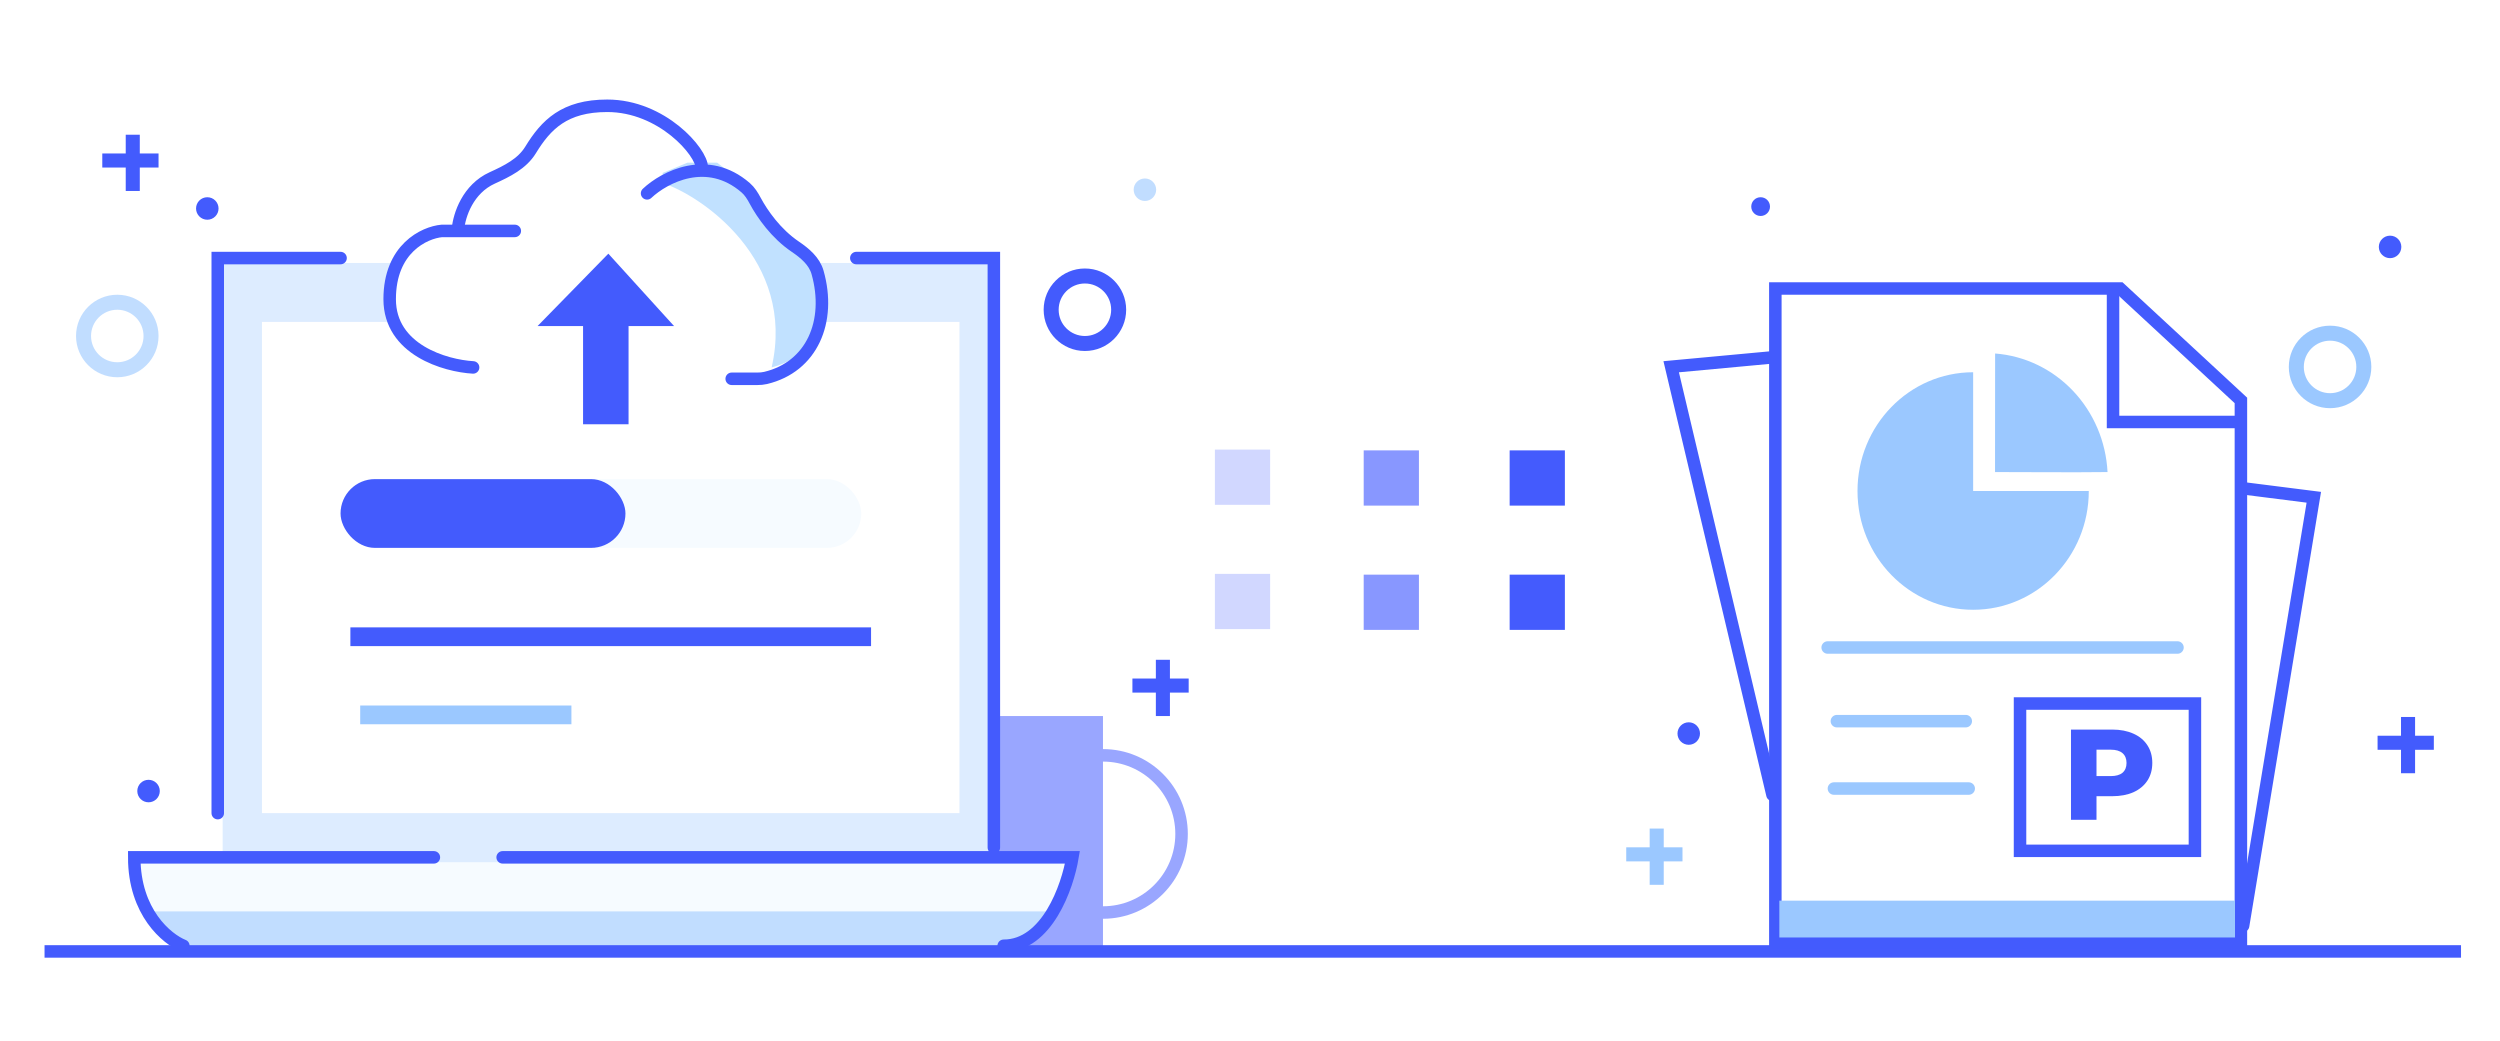 <svg width="449" height="187" viewBox="0 0 449 187" fill="none" xmlns="http://www.w3.org/2000/svg">
<rect width="449" height="187" fill="white"/>
<rect x="166.335" y="128.601" width="31.759" height="42.346" fill="#99A6FF"/>
<path fill-rule="evenodd" clip-rule="evenodd" d="M198.094 136.782C190.919 136.782 185.101 142.599 185.101 149.774C185.101 156.95 190.919 162.767 198.094 162.767C205.27 162.767 211.087 156.95 211.087 149.774C211.087 142.599 205.27 136.782 198.094 136.782ZM182.856 149.774C182.856 141.359 189.678 134.536 198.094 134.536C206.51 134.536 213.332 141.359 213.332 149.774C213.332 158.19 206.51 165.012 198.094 165.012C189.678 165.012 182.856 158.19 182.856 149.774Z" fill="#99A6FF"/>
<path d="M24.111 154.86H191.73C191.73 163.63 184.621 170.74 175.851 170.74H39.991C31.22 170.74 24.111 163.63 24.111 154.86Z" fill="#F6FBFF"/>
<path d="M25.875 163.682H188.201C187.164 167.83 183.437 170.74 179.162 170.74H38.609C33.431 170.74 28.619 168.073 25.875 163.682Z" fill="#C1DDFF"/>
<path d="M39.99 47.231H177.615V154.86H39.99V47.231Z" fill="#DDECFF"/>
<path d="M39.108 146.038V46.348H61.164M153.795 46.348H178.497V152.213M32.933 169.858C29.992 168.681 24.111 163.859 24.111 153.978C31.874 153.978 63.222 153.978 77.925 153.978M90.276 153.978H192.612C191.73 159.271 188.025 169.858 180.262 169.858" stroke="#445BFD" stroke-width="2.245" stroke-linecap="round"/>
<line x1="8" y1="170.877" x2="442" y2="170.877" stroke="#445BFD" stroke-width="2.245"/>
<rect x="47.048" y="57.817" width="125.273" height="88.221" fill="white"/>
<rect x="61.163" y="86.048" width="93.514" height="12.351" rx="6.175" fill="#F6FBFF"/>
<rect x="61.163" y="86.048" width="51.168" height="12.351" rx="6.175" fill="#435BFD"/>
<path d="M69.986 52.524C69.986 62.405 79.984 66.051 84.983 66.639L137.033 68.404L143.209 64.875L147.62 55.17L144.973 46.348L137.916 40.173C137.033 37.82 133.328 32.41 125.565 29.587C121.33 21.117 112.626 19 108.803 19C97.334 19 96.452 26.94 92.041 30.469C82.866 33.292 82.337 39.291 83.219 41.937C78.808 41.349 69.986 42.643 69.986 52.524Z" fill="white"/>
<path d="M138.584 65.989C143.031 46.683 125.836 35.038 119.018 32.892V31.054L123.465 29.215H128.801L132.358 31.973L138.584 39.328L144.809 44.844L147.478 54.038C148.07 56.183 147.122 63.783 138.584 65.989Z" fill="#C1E1FF"/>
<path d="M121.061 58.56L112.889 58.56L112.889 76.204L104.717 76.204L104.717 58.56L96.545 58.56L109.257 45.559L121.061 58.56Z" fill="#435BFD"/>
<path d="M92.459 41.473H79.349C76.228 41.765 69.986 44.625 69.986 53.731C69.986 62.837 79.974 65.697 84.968 65.989" stroke="#445BFD" stroke-width="2.245" stroke-linecap="round"/>
<path d="M82.244 41.203C82.474 38.579 84.06 33.925 88.408 31.952C91.043 30.756 93.774 29.415 95.282 26.945C98.069 22.381 101.388 19 109.063 19C118.897 19 126.049 27.326 126.049 30.102M116.215 34.727C119.333 31.795 127.031 27.747 133.929 33.721C134.657 34.352 135.171 35.186 135.624 36.036C136.919 38.46 139.389 41.976 142.808 44.288C144.557 45.471 146.261 46.899 146.835 48.931C149.322 57.74 145.815 65.903 137.504 67.878C137.025 67.992 136.529 68.032 136.036 68.032C133.587 68.032 131.956 68.032 131.413 68.032" stroke="#445BFD" stroke-width="2.245" stroke-linecap="round"/>
<line x1="62.928" y1="114.359" x2="156.442" y2="114.359" stroke="#435BFD" stroke-width="3.368"/>
<path d="M64.692 128.394L102.627 128.394" stroke="#9BC8FF" stroke-width="3.368"/>
<rect x="218.196" y="80.748" width="9.92" height="9.92" fill="#D1D7FF"/>
<rect x="218.196" y="103.067" width="9.92" height="9.92" fill="#D1D7FF"/>
<rect x="244.92" y="80.888" width="9.92" height="9.92" fill="#8897FF"/>
<rect x="244.92" y="103.207" width="9.92" height="9.92" fill="#8897FF"/>
<rect x="271.133" y="80.888" width="9.92" height="9.92" fill="#445BFD"/>
<rect x="271.133" y="103.207" width="9.92" height="9.92" fill="#445BFD"/>
<path fill-rule="evenodd" clip-rule="evenodd" d="M13.655 60.345C13.655 56.253 16.973 52.936 21.065 52.936C25.157 52.936 28.474 56.253 28.474 60.345C28.474 64.437 25.157 67.754 21.065 67.754C16.973 67.754 13.655 64.437 13.655 60.345ZM21.065 55.63C18.461 55.63 16.35 57.741 16.35 60.345C16.35 62.949 18.461 65.06 21.065 65.06C23.669 65.06 25.78 62.949 25.78 60.345C25.78 57.741 23.669 55.63 21.065 55.63Z" fill="#C1DDFF"/>
<path fill-rule="evenodd" clip-rule="evenodd" d="M194.85 61.692C198.198 61.692 200.912 58.978 200.912 55.63C200.912 52.282 198.198 49.568 194.85 49.568C191.502 49.568 188.788 52.282 188.788 55.63C188.788 58.978 191.502 61.692 194.85 61.692Z" stroke="#435BFD" stroke-width="2.694"/>
<path fill-rule="evenodd" clip-rule="evenodd" d="M37.231 39.464C38.347 39.464 39.252 38.559 39.252 37.443C39.252 36.327 38.347 35.422 37.231 35.422C36.115 35.422 35.21 36.327 35.21 37.443C35.21 38.559 36.115 39.464 37.231 39.464Z" fill="#435BFD"/>
<path fill-rule="evenodd" clip-rule="evenodd" d="M205.627 36.096C206.743 36.096 207.648 35.191 207.648 34.075C207.648 32.959 206.743 32.054 205.627 32.054C204.511 32.054 203.607 32.959 203.607 34.075C203.607 35.191 204.511 36.096 205.627 36.096Z" fill="#C1DDFF"/>
<path fill-rule="evenodd" clip-rule="evenodd" d="M26.678 144.094C27.794 144.094 28.699 143.189 28.699 142.073C28.699 140.957 27.794 140.052 26.678 140.052C25.562 140.052 24.657 140.957 24.657 142.073C24.657 143.189 25.562 144.094 26.678 144.094Z" fill="#435BFD"/>
<path fill-rule="evenodd" clip-rule="evenodd" d="M28.474 30.09L18.371 30.09V27.564L28.474 27.564V30.09Z" fill="#435BFD"/>
<path fill-rule="evenodd" clip-rule="evenodd" d="M22.581 34.299L22.581 24.196L25.106 24.196L25.106 34.299L22.581 34.299Z" fill="#435BFD"/>
<path fill-rule="evenodd" clip-rule="evenodd" d="M207.592 124.391V128.601H210.118V124.391H213.486V121.865H210.118V118.498H207.592V121.865H203.382V124.391H207.592Z" fill="#435BFD"/>
<path d="M318.852 169.198H402.467V110.506V71.915L380.759 51.815H365.283H349.806H334.329H318.852V169.198Z" fill="white" stroke="#435BFD" stroke-width="2.245"/>
<path d="M317.961 64.215L300.145 65.868L318.331 142.745" stroke="#435BFD" stroke-width="2.245" stroke-linecap="round"/>
<path d="M403.23 87.745L415.561 89.309L402.859 166.275" stroke="#435BFD" stroke-width="2.245" stroke-linecap="round"/>
<path d="M319.571 161.758H401.408V168.371H319.571L319.571 161.758Z" fill="#9BC8FF"/>
<line x1="329.373" y1="141.623" x2="353.58" y2="141.623" stroke="#9BC8FF" stroke-width="2.245" stroke-linecap="round"/>
<path d="M329.904 129.519H353.05" stroke="#9BC8FF" stroke-width="2.245" stroke-linecap="round"/>
<path d="M328.251 116.293H391.075" stroke="#9BC8FF" stroke-width="2.245" stroke-linecap="round"/>
<path d="M379.502 52.642L379.502 75.788L402.648 75.788" stroke="#435BFD" stroke-width="2.245"/>
<rect x="362.797" y="126.356" width="31.412" height="26.452" fill="white" stroke="#435BFD" stroke-width="2.245" stroke-linecap="round"/>
<path fill-rule="evenodd" clip-rule="evenodd" d="M411.071 65.901C411.071 61.809 414.388 58.492 418.48 58.492C422.572 58.492 425.89 61.809 425.89 65.901C425.89 69.993 422.572 73.31 418.48 73.31C414.388 73.31 411.071 69.993 411.071 65.901ZM418.48 61.186C415.876 61.186 413.765 63.297 413.765 65.901C413.765 68.505 415.876 70.616 418.48 70.616C421.084 70.616 423.195 68.505 423.195 65.901C423.195 63.297 421.084 61.186 418.48 61.186Z" fill="#9BC8FF"/>
<path fill-rule="evenodd" clip-rule="evenodd" d="M303.297 133.765C304.413 133.765 305.318 132.861 305.318 131.745C305.318 130.629 304.413 129.724 303.297 129.724C302.181 129.724 301.276 130.629 301.276 131.745C301.276 132.861 302.181 133.765 303.297 133.765Z" fill="#435BFD"/>
<path fill-rule="evenodd" clip-rule="evenodd" d="M316.208 38.79C317.138 38.79 317.892 38.036 317.892 37.106C317.892 36.176 317.138 35.422 316.208 35.422C315.278 35.422 314.524 36.176 314.524 37.106C314.524 38.036 315.278 38.79 316.208 38.79Z" fill="#435BFD"/>
<path fill-rule="evenodd" clip-rule="evenodd" d="M429.258 46.367C430.374 46.367 431.279 45.462 431.279 44.346C431.279 43.23 430.374 42.325 429.258 42.325C428.142 42.325 427.237 43.23 427.237 44.346C427.237 45.462 428.142 46.367 429.258 46.367Z" fill="#435BFD"/>
<path fill-rule="evenodd" clip-rule="evenodd" d="M302.175 154.703H292.071V152.177H302.175V154.703Z" fill="#9BC8FF"/>
<path fill-rule="evenodd" clip-rule="evenodd" d="M296.281 158.913L296.281 148.809L298.807 148.809L298.807 158.913L296.281 158.913Z" fill="#9BC8FF"/>
<path fill-rule="evenodd" clip-rule="evenodd" d="M431.222 134.663V138.873H433.748V134.663H437.116V132.137H433.748V128.769H431.222V132.137H427.012V134.663H431.222Z" fill="#435BFD"/>
<path d="M358.323 63.488C363.623 63.895 368.597 66.282 372.314 70.202C376.031 74.122 378.235 79.305 378.514 84.782C371.784 84.864 365.053 84.782 358.307 84.782C358.323 77.657 358.323 70.597 358.323 63.488Z" fill="#9BC8FF"/>
<path d="M354.377 109.516C365.848 109.516 375.146 99.967 375.146 88.186H354.377V66.856C342.907 66.856 333.608 76.406 333.608 88.186C333.608 99.967 342.907 109.516 354.377 109.516Z" fill="#9BC8FF"/>
<path d="M379.355 131.031C380.821 131.031 382.094 131.278 383.174 131.772C384.254 132.25 385.087 132.945 385.674 133.855C386.26 134.75 386.553 135.807 386.553 137.026C386.553 138.245 386.26 139.302 385.674 140.197C385.087 141.092 384.254 141.786 383.174 142.28C382.094 142.759 380.821 142.998 379.355 142.998H376.531V147.233H371.948V131.031H379.355ZM379.077 139.387C380.018 139.387 380.728 139.186 381.207 138.785C381.685 138.369 381.924 137.782 381.924 137.026C381.924 136.27 381.685 135.684 381.207 135.267C380.728 134.85 380.018 134.642 379.077 134.642H376.531V139.387H379.077Z" fill="#435BFD"/>
</svg>

